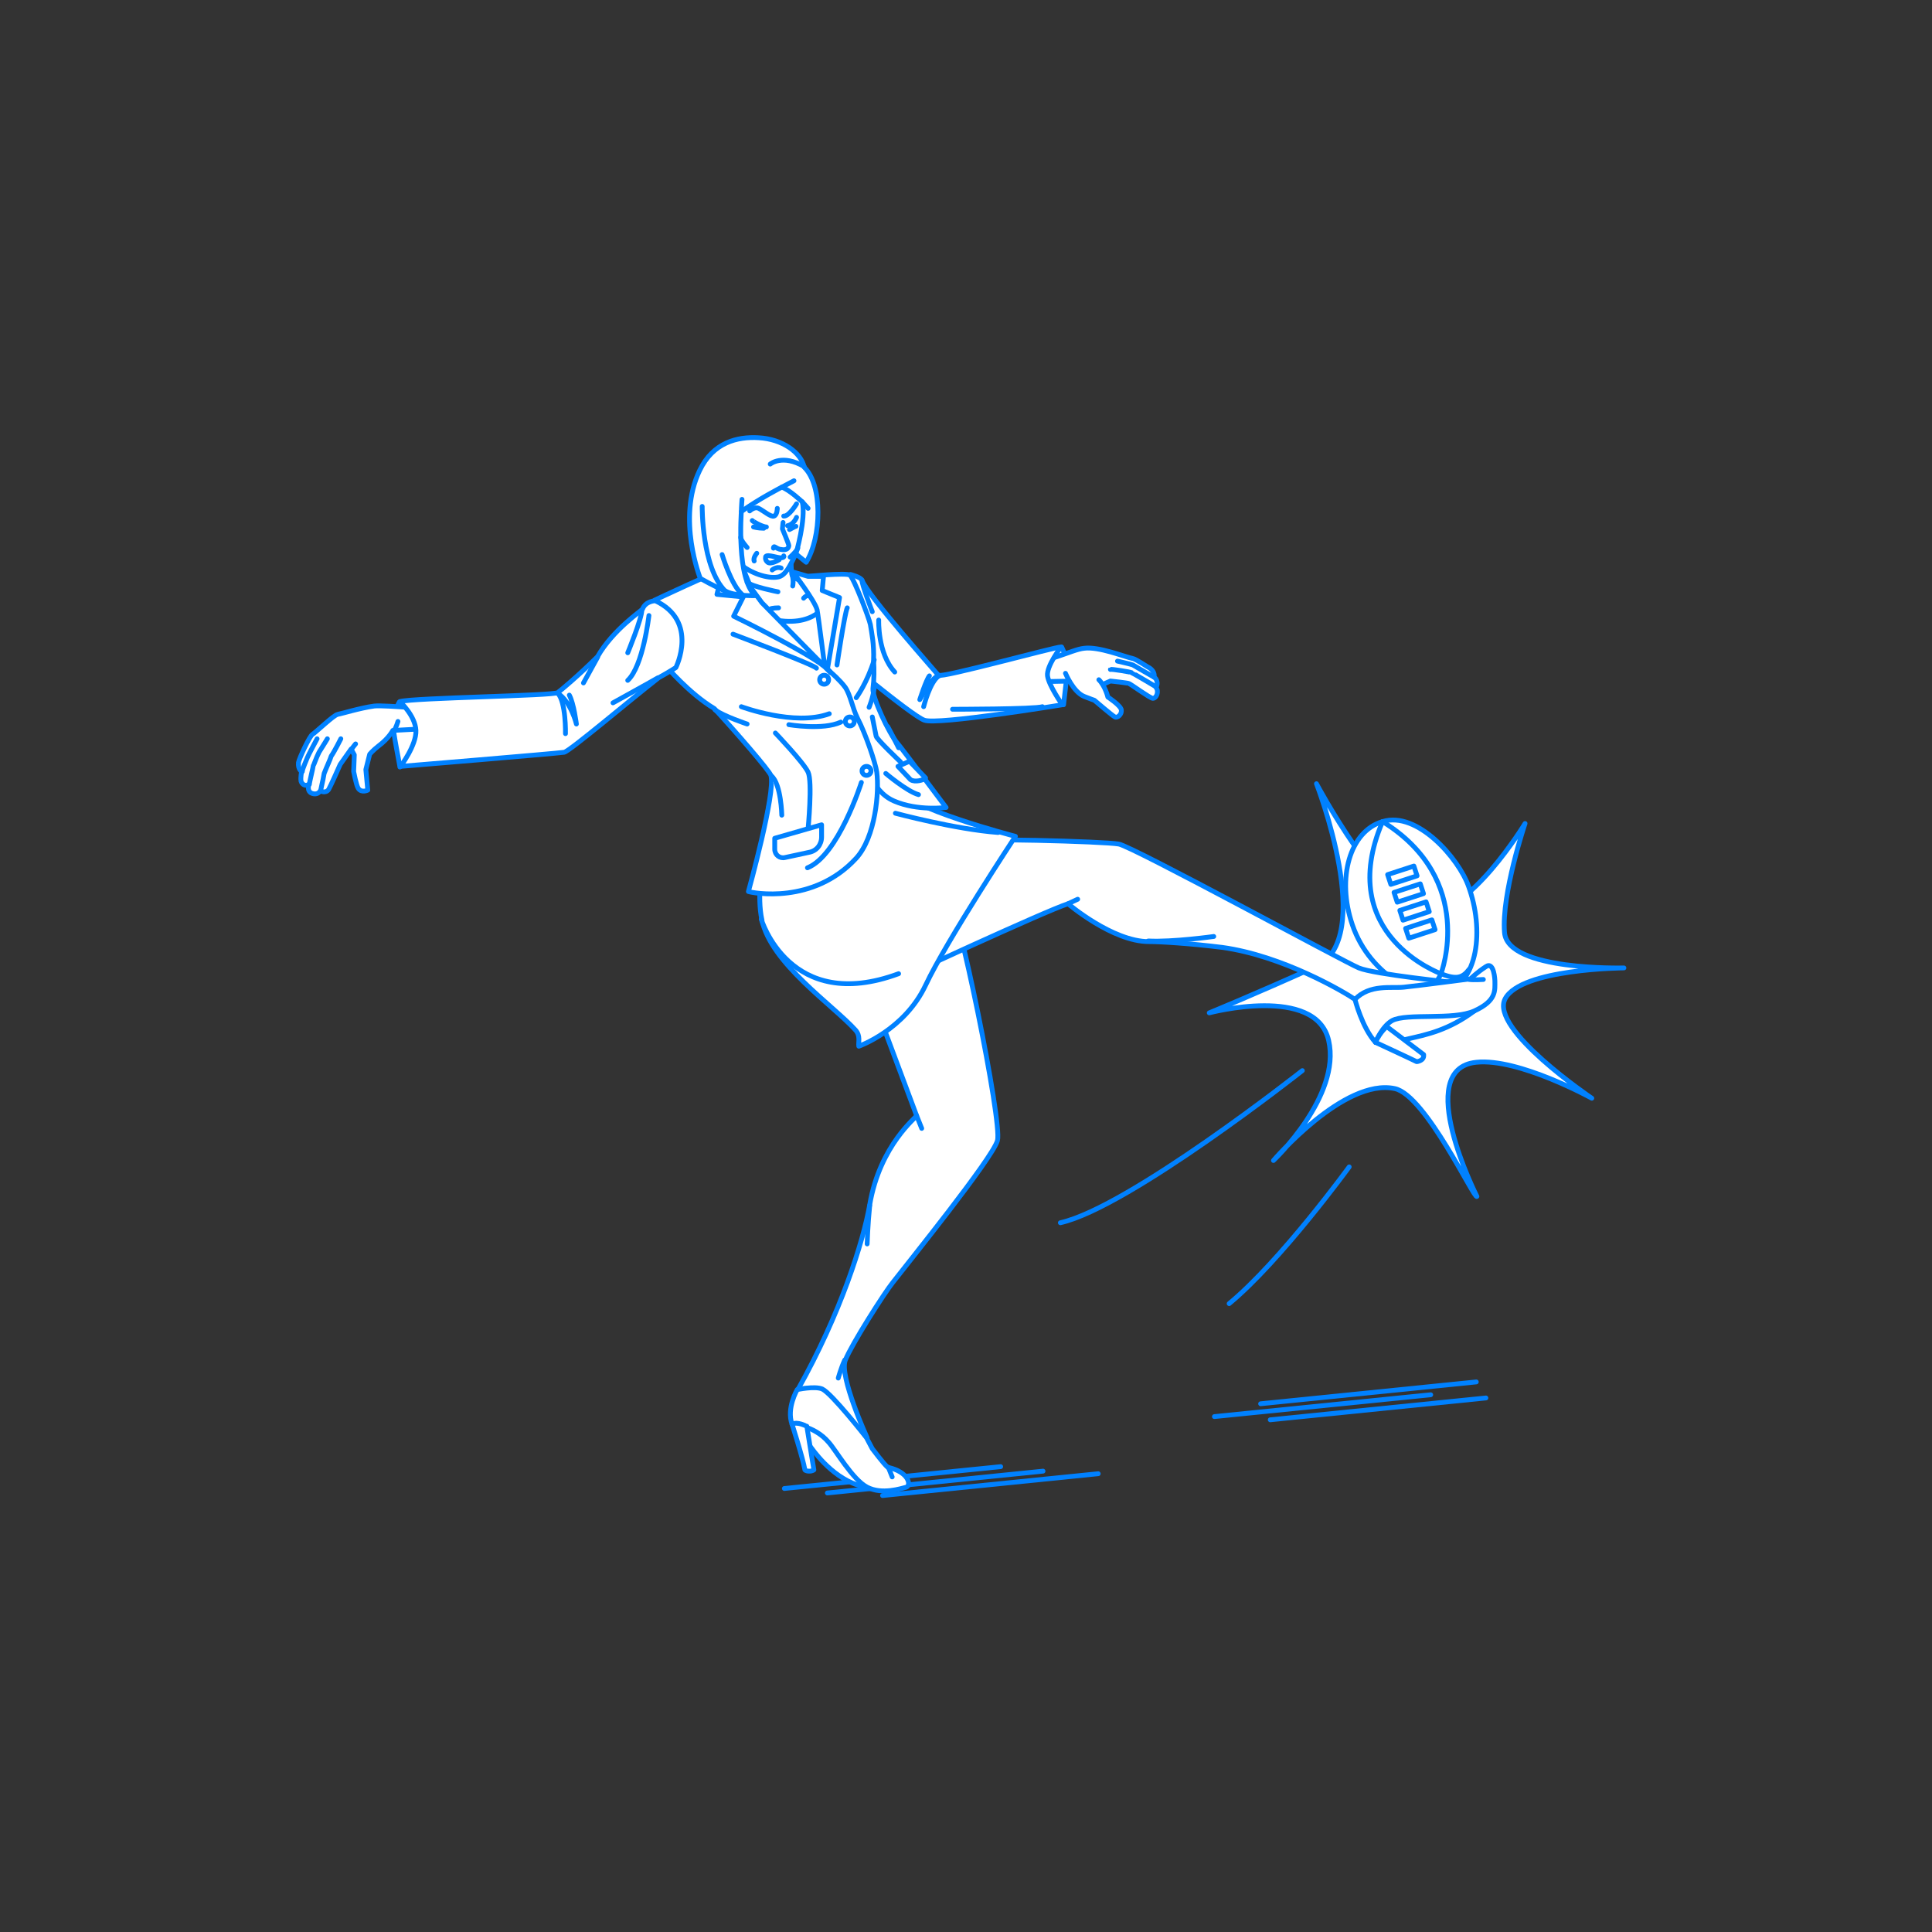 <?xml version="1.0" encoding="utf-8"?>
<!-- Generator: Adobe Illustrator 22.0.1, SVG Export Plug-In . SVG Version: 6.00 Build 0)  -->
<svg version="1.1" id="レイヤー_1" xmlns="http://www.w3.org/2000/svg" xmlns:xlink="http://www.w3.org/1999/xlink" x="0px"
	 y="0px" viewBox="0 0 301 301" style="enable-background:new 0 0 301 301;" xml:space="preserve">
<rect x="0" y="0" width="301" height="301" fill="#333333" stroke="none"/>
<style type="text/css">
	.st0{fill:none;}
	.st1{fill:none;stroke:#0081FF;stroke-width:0.75;stroke-linecap:round;stroke-linejoin:round;stroke-miterlimit:10;}
	.st2{fill:#FFFFFF;stroke:#0081FF;stroke-width:0.75;stroke-linecap:round;stroke-linejoin:round;stroke-miterlimit:10;}
</style>
<g id="guide">
</g>
<rect y="1" class="st0" width="300" height="300"/>
<g>
	<g>
		<line class="st1" x1="196.4" y1="218.7" x2="230" y2="215.3"/>
		<line class="st1" x1="189.2" y1="220.7" x2="222.9" y2="217.3"/>
		<line class="st1" x1="197.9" y1="221.2" x2="231.5" y2="217.8"/>
	</g>
	<g>
		<line class="st1" x1="137.5" y1="233" x2="171.1" y2="229.6"/>
		<line class="st1" x1="128.9" y1="232.6" x2="162.5" y2="229.2"/>
		<line class="st1" x1="122.2" y1="231.9" x2="155.9" y2="228.5"/>
	</g>
	<g>
		<g>
			<path class="st2" d="M165.4,100.8c0,0,1,2,1,2.9c-0.1,0.9-0.7,6.1-0.7,6.1s-1.9-0.2-2.6-2.3C162.2,105.4,164,101.4,165.4,100.8z"
				/>
			<g>
				<g>
					<path class="st2" d="M159.3,103.2c0,0,3.1-0.1,5.4-0.9c1.8-0.6,3.2-1.2,4.2-1.3c2.3-0.3,6.2,1.3,7.6,1.6c0.3,0,2.3,1.3,2.3,1.3
						s1.2,0.5,1,1.6c0.4,0.2,0.7,1,0.3,1.6c0.5,0.6,0.1,1.7-0.5,1.7c-0.4,0-3.4-2.2-3.7-2.3c-0.1-0.1-2.9-0.4-2.9-0.4
						s-1.6,0.7-1.5,0.7c1.1,0-3.6-0.7-4.2-0.7s-9.3,0.2-9.3,0.2L159.3,103.2z"/>
					<path class="st2" d="M166,104.9c0,0,1.2,2.9,2.9,3.6c1,0.4,1.6,0.6,1.6,0.6s2.8,2.4,3.2,2.6c0.4,0.2,1.1-0.4,1-1.1
						c-0.1-0.7-2.1-2-2.1-2s-0.4-1.7-1.4-2.7"/>
				</g>
				<path class="st1" d="M180.1,107c0,0-3.7-2.2-3.8-2.2c-0.1-0.1-3.2-0.6-3.3-0.5"/>
				<path class="st2" d="M179.8,105.5c0,0-3-1.7-3.3-1.9c-0.2-0.1-2.4-0.6-2.4-0.6"/>
			</g>
			<g>
				<path class="st2" d="M132.5,89.5c0,0,1.6,0.4,1.8,0.9c0.9,2.4,11.7,14.5,11.9,14.8c0.4,0.5,18.5-4.5,19.1-4.4c0,0-2.3,3-2.1,4.5
					c0.2,1.5,2.3,4.5,2.3,4.5s-19.5,3.2-21.5,2.4c-2-0.7-14.9-11.5-14.9-11.5S132.1,90.3,132.5,89.5z"/>
				<path class="st1" d="M143.9,110.1c0,0,1-4,2.4-4.8"/>
				<path class="st1" d="M146.3,105.2c-1.1,0.4-2.2,2.4-3,3.8c0,0,1-3.1,1.5-3.7"/>
				<path class="st1" d="M136.9,96.6c0,0-0.2,5.2,2.5,8.1"/>
				<path class="st1" d="M148.4,110.5c0,0,12.9,0,14-0.4"/>
			</g>
		</g>
		<path class="st2" d="M237.6,128.3c0,0-8.8,14.5-15.5,13.8c-6.7-0.7-17-20-17-20s9.4,24.2-0.1,28.5s-16.6,7.2-16.6,7.2
			s16.6-4.4,18.6,4.3s-8.6,18.7-8.6,18.7s11-12.9,18.9-11.2c4.8,1,12.5,17.5,12.8,16.8c0,0-10.1-19.9-0.1-20.9
			c6.6-0.7,18,5.6,18,5.6s-16-10.8-13.5-15.5s18.5-4.8,18.5-4.8s-18.1,0.5-18.6-5.5S237.6,128.3,237.6,128.3z"/>
		<g>
			<g>
				<path class="st2" d="M228.8,138.1c2.4,6.6,1.7,15.2-4.3,16.9c-2.8,0.8-11-2.7-13.8-10.9c-2.5-7.3-0.4-14.6,4.7-16.1
					C220.8,126.3,227.3,133.8,228.8,138.1z"/>
				<path class="st1" d="M215.4,128c14.7,9.1,9.1,23.7,9.1,23.7c-0.5,1.2-2,3.2-3.3,3.1"/>
				<path class="st1" d="M215.4,128c-7.6,17.7,9.1,23.7,9.1,23.7c2.5,1,3.4,0.6,4.4-0.7"/>
			</g>
			<g>
				
					<rect x="219.1" y="143.8" transform="matrix(0.951 -0.31 0.31 0.951 -33.95 75.813)" class="st2" width="4.3" height="1.6"/>
				
					<rect x="218.2" y="141" transform="matrix(0.951 -0.31 0.31 0.951 -33.129 75.392)" class="st2" width="4.3" height="1.6"/>
				
					<rect x="217.3" y="138.2" transform="matrix(0.951 -0.31 0.31 0.951 -32.307 74.971)" class="st2" width="4.3" height="1.6"/>
				
					<rect x="216.3" y="135.4" transform="matrix(0.951 -0.31 0.31 0.951 -31.485 74.55)" class="st2" width="4.3" height="1.6"/>
			</g>
		</g>
		<g>
			<path class="st2" d="M123.4,221.9c0,0,2,2.3,3.1,3.8c0.8,1.1,4.2,5.5,8.7,6c0,0-3.8-8.6-5-9.3C129,221.6,123.4,221.9,123.4,221.9
				z"/>
			<path class="st2" d="M135.2,153.5c0,0,6.8,18.1,7.6,20.3c0.1,0.2-5.7,4.5-7.3,13.9c-1,5.7-4.5,16.9-11.2,28.8c0,0,3.2-1,5.7,2
				c1.7,2.1,5.1,5.5,5.1,5.5s-4.4-9.6-3.4-12.1s6.1-10.5,7.4-12.1c2.4-3.1,15.5-19.3,16.3-22.1s-6.3-37.4-7.8-38.4
				S135,149,135.2,153.5z"/>
			<path class="st2" d="M124.2,216.5c0,0-1.7,2.9-0.8,5.4c0,0,3.4,0.1,5.7,2.8c1.1,1.2,3.7,5.8,6,7c2.3,1.2,5.3,0.2,6.1,0
				c0.8-0.3,0.4-2.4-2.9-3.1c-0.6-0.5-2.4-2.9-2.4-2.9L135,224c0,0-5.4-6.9-6.9-7.6C126.9,215.9,124.2,216.5,124.2,216.5z"/>
			<line class="st1" x1="143.6" y1="175.8" x2="142.8" y2="173.8"/>
			<path class="st2" d="M123.4,221.9c0,0,1.7,5.3,2,7.1c0,0,0.1,0.2,0.7,0.2c0.5,0,0.7-0.2,0.7-0.2l-1.1-6.8
				C125.6,222.2,124.2,221.4,123.4,221.9z"/>
		</g>
		<g>
			<path class="st2" d="M214.3,162.4c0,0,1.4,0.4,5.3-0.6c2.6-0.6,6.1-1.3,10.1-4.3c0,0-8.2-1-11.1-0.3
				C215.8,157.8,213.7,160.2,214.3,162.4z"/>
			<path class="st2" d="M139,153c0,0,23.9-11.1,27.4-12.2c0,0,6.9,5.9,12.6,5.9c1.9,0,6.6,0.3,11.4,0.9c9.5,1.3,19.1,7,20.7,8.1
				c0,0,13-1.1,15.7-2.6c0,0-12.7-1.3-15.1-2.3c-2.2-0.9-35.2-18.9-37.4-19.3s-23.4-1-25.7-0.4C146.4,131.7,131.6,146.9,139,153z"/>
			<path class="st2" d="M211.1,155.7c0,0,1.1,4.4,3.2,6.7c0,0,1-2.5,2.6-3.4c2.3-1.2,9.5,0,12.8-1.5c3.5-1.6,3.2-3.2,3.2-4.7
				c0,0-0.1-3.1-1.4-2.2c-1.4,0.9-2.4,1.9-2.4,1.9s-8.4,1.1-10.4,1.3C216.8,154,213.4,153.3,211.1,155.7z"/>
			<path class="st2" d="M214.3,162.4c0,0,5.4,2.5,6.4,3c0,0,0.4,0,0.8-0.3c0.4-0.3,0.3-0.8,0.3-0.8l-5.8-4.4
				C216.1,160,215.1,160.6,214.3,162.4z"/>
			<line class="st1" x1="167.9" y1="140.1" x2="166.4" y2="140.8"/>
		</g>
		<rect x="115.2" y="93.6" class="st2" width="16.4" height="11.2"/>
		<path class="st2" d="M123.2,85.6c0,0,0,3.2,0.2,4c0.2,0.8,3.5,1.4,3.5,1.4l1.5,3.5c0,0-2.8,4.6-11.7,0.8l-0.9-4.2h1l-2.6-6.4
			L123.2,85.6z"/>
		<path class="st2" d="M118.8,134.9c0,0-0.9,4.7-0.1,8.4c1.4,6.8,11.1,13.3,14.6,17.2c0.8,0.9,0.4,1.9,0.5,2.5c0,0,7.1-2.5,10.4-9.5
			c3.3-7,14-23.2,14-23.2s-17.3-4.5-18.3-7.5s-14.8-6-17.8-3S118.8,134.9,118.8,134.9z"/>
		<path class="st2" d="M128.6,105.5c0,0,3.9,8.6,5.1,10.9s1.9,6.8,5.6,8.4s8.1,1,8.1,1s-7.2-9.6-7.5-9.9c-1.5-1.7-4-7.3-3.9-8.6
			c0.2-1.5,0.2-3,0.1-4.4c0.1-2.6-0.3-4.3-0.5-5.6c-0.2-1-2.6-7.3-3.2-7.7s-6.6,0.2-6.6,0.2l3,5.5L128.6,105.5z"/>
		<path class="st2" d="M115.2,71.7c0,0-2.8,3.5-3.2,6.8s0.5,7,3.2,9.3c1.7,1.5,4.4,2.4,6,2.1c1.2-0.2,1.9-1.9,2.3-2.6
			c1.1-2.1,1.9-5,1.9-8.5S121,69.3,115.2,71.7z"/>
		<path class="st2" d="M123.5,89.1c0,0,3.4,4.4,3.8,5.9c0.2,1,1.4,10.5,1.4,10.5l2.1-12.4l-2.7-1.1l0.2-2.2h-2.4L123.5,89.1z"/>
		<path class="st2" d="M129.5,104.8c0,0,1.4,1.2,2.2,2.3c0.8,1.2,1.1,3.2,1.9,4.8c1.3,2.5,2.8,7,3,8.4c0.4,3.1-0.2,10.1-3.2,13.4
			c-6.7,7.3-16.2,5.4-16.8,5.2c0,0,4.3-15.5,3.5-18.1c-0.2-0.7-5.4-6.7-8.8-10.4c-4-2.4-7.6-6.7-7.6-6.7l-1.7-10.2
			c0,0,9.5-4.5,10.5-4.6L129.5,104.8z"/>
		<path class="st2" d="M113.5,86.8l-0.9,2.2l-0.9,3.6l4.1,0.4l-1.5,3c0,0,14.2,6.9,15.1,8.8l-10.7-10.9L113.5,86.8z"/>
		<path class="st2" d="M118.6,143.2c0,0,4.4,14.8,21.4,8.5"/>
		<circle class="st2" cx="128.4" cy="105.9" r="0.7"/>
		<circle class="st2" cx="132.4" cy="112.4" r="0.7"/>
		<circle class="st2" cx="135" cy="120.1" r="0.7"/>
		<path class="st1" d="M115.5,110.1c0,0,8.3,3.1,13.7,1.1"/>
		<path class="st1" d="M114.2,98.8c0,0,12.7,4.8,13,5.3"/>
		<path class="st1" d="M130.4,103.6c0,0,1.2-8.1,1.6-8.9"/>
		<path class="st1" d="M133.4,108.7c0,0,1.7-2.3,2.8-5.9"/>
		<path class="st1" d="M122.9,112.9c0,0,5.3,0.9,8.1-0.4"/>
		<path class="st1" d="M134.2,121.9c0,0-3.6,11.4-8.4,13.3"/>
		<path class="st1" d="M138,120.5c0,0,3.3,2.8,5.1,3.3"/>
		<path class="st1" d="M120.8,114.2c0,0,4.4,4.6,5.1,6.1c0.7,1.5,0,8.8,0,8.8"/>
		<path class="st1" d="M135.4,110.2c0,0,0.6-1.4,0.8-3"/>
		<path class="st2" d="M141.7,118.6l-1.8,0.8l1.8,1.9c0.4,0.6,1.8,0.4,2.4,0l0.1-0.1L141.7,118.6z"/>
		<path class="st1" d="M140,116.5c0,0-1.4-2.8-1.7-3.3"/>
		<path class="st1" d="M135.9,111.7c0,0,0.5,2.5,0.6,3c0.1,0.5,3.8,4,3.8,4"/>
		<path class="st1" d="M120.3,88.8c0,0,0.7-0.6,1.4-0.3"/>
		<path class="st1" d="M125.2,93.2c0,0,0.3-0.4,0.7-0.4"/>
		<path class="st2" d="M109.1,90.1c0,0-3.7-9.3-0.1-16.8c2.1-4.4,5.9-5.3,9.2-5.1c3.7,0.2,6.6,2.3,7.1,4.6
			c2.9,2.8,2.7,10.9,0.3,14.8l-1.6-1.3c0,0,1.6-5.4,1-8.1c0,0-2-1.9-3.2-2.3c0,0-3.7,1.9-6.3,3.8c0,0-0.8,10.6,2.2,13.1
			c0,0-2.6,0.1-4.2-0.5C111.3,91.4,109.1,90.1,109.1,90.1z"/>
		<path class="st1" d="M210.2,181.8c0,0-10.7,14.7-18.7,21.3"/>
		<path class="st1" d="M202.9,166.8c0,0-27,21.3-37.7,23.7"/>
		<path class="st2" d="M124.1,78.5c0,0-1.2,2-2,1.9"/>
		<g>
			<path class="st1" d="M117.4,82.1c0,0,0.7,0.2,1.6,0.2"/>
			<path class="st1" d="M117.2,81.1c0,0.1,1.6,1,2.2,1"/>
		</g>
		<g>
			<path class="st1" d="M124.1,80.6c0,0-0.4,1.1-1.4,1.3"/>
		</g>
		<path class="st1" d="M121.2,87"/>
		<path class="st1" d="M115.6,77.8c0,0-0.1,1.3-0.1,1.9"/>
		<line class="st2" x1="125.9" y1="79.2" x2="125" y2="78.2"/>
		<line class="st2" x1="123.7" y1="74.9" x2="121.8" y2="75.9"/>
		<path class="st1" d="M139.5,126.7c0,0,9.3,2.5,16,3"/>
		<path class="st1" d="M120,72.3c0,0,1.9-1.6,5.3,0.4"/>
		<path class="st1" d="M123,82.5c0.2-0.1,0.9-0.5,1-0.5"/>
		<path class="st1" d="M120.5,85.4c0,0,0-0.3,0.2-0.2s0.6,0.4,1,0.4c0,0,1.1,0.3,1.2-0.6c0-0.2-1-2.6-1-2.6c0-0.2,0.1-1,0.1-1"/>
		<path class="st2" d="M121.1,79.2c0,0,0,1-0.5,1.2c-0.5,0.2-1.6-0.8-2.4-1.2c-0.6-0.3-1.3,0.3-1.4,0.4"/>
		<path class="st1" d="M116.4,85.3c0,0-1-1.1-1-1.6"/>
		<path class="st1" d="M121.4,87.2c0,0-1.3,0.8-1.8,0.4s-0.3-0.9-0.3-0.9c0.3-0.4,2,0.3,2.5,0.2c0.5-0.1,0.3-0.3,0.3-0.3"/>
		<path class="st1" d="M123.1,86.8c0,0,1.1-1,1.2-1.4"/>
		<path class="st1" d="M117.9,86.2c0,0-0.6,0.7-0.4,1.2"/>
		<g>
			<path class="st2" d="M62.2,109.4c0,0-1,1.8-1,3.2c0,1.4,1.1,6.6,1.1,6.9c0,0,4.5-3.8,4-5.8C66,111.6,62.2,109.4,62.2,109.4z"/>
			<g>
				<g>
					<g>
						<path class="st2" d="M58.3,110c-2.2,0.3-5.1,1.2-5.7,1.3c-0.6,0.1-3.4,2.8-3.9,3.1s-2.1,3.8-2.2,4.4c-0.1,1.1,0.5,1.4,0.5,1.4
							s-0.2,0.9-0.1,1.5c0.1,0.4,0.6,0.9,1.2,0.5c-0.1,0.6-0.1,1,0.3,1.3c0.3,0.2,1.1,0.4,1.5-0.3c0,0,0.8,0.5,1.3-0.2
							c0.3-0.5,1.8-3.9,1.8-3.9l1.7-2.4l0.5,0.9l-0.1,2.6c0,0,0.4,2.1,0.7,2.6c0.5,0.8,1.5,0.3,1.5,0.3l-0.3-3.2l0.6-2.4
							c0,0,0.5-0.6,1.4-1.3c1.6-1.2,2.2-2.4,2.2-2.4c0.4,0,7.3-0.4,7.3-0.4l0.7-2.7C69.3,110.7,59.9,109.8,58.3,110z"/>
					</g>
					<path class="st2" d="M53.1,115.1c0,0-1,2-1.5,2.7c-0.1,0.4-0.8,1.9-1.1,2.7c-0.2,1.3-0.6,2.6-0.5,2.7"/>
					<path class="st2" d="M51,115.1c0,0-0.6,1-1.3,2.1c-0.5,1-0.8,2-0.9,2.1c0,0.2-0.6,2.6-0.6,2.9"/>
					<path class="st2" d="M49.4,115.1c0,0-1.4,2.6-1.5,2.9s-0.8,1.8-0.8,2.2"/>
				</g>
				<path class="st1" d="M62,112.4c0,0-0.3,1-0.6,1.4"/>
			</g>
			<path class="st2" d="M102.1,93.6c0,0-1.5,0-2,1.3c-0.1,0.2-4.6,3.2-7,7.4c-2.9,2.9-5.9,5.4-6.2,5.6c-0.5,0.5-22.4,0.8-24.6,1.4
				c0,0,2.4,2.2,2.5,4.5s-2.4,5.6-2.4,5.6s24.2-2,25.5-2.2c0.9-0.2,10.1-8,14.7-11.6c1.8-1,2.7-1.6,2.7-1.6S108.9,96.8,102.1,93.6z"
				/>
			<path class="st1" d="M88.1,114.3c0,0,0.1-4.9-1.2-6.3"/>
			<path class="st1" d="M86.9,108c2.1,1.4,2.9,4.8,2.9,4.8s-0.4-3.2-1.1-4.5"/>
			<path class="st1" d="M101.1,95.9c0,0-0.9,7.9-3.3,10.1"/>
			<path class="st2" d="M97.8,101.7c0,0,2.2-5.3,2.2-6.7"/>
			<path class="st2" d="M90.9,106.4c0,0,1.7-3.1,2.2-4"/>
			<path class="st2" d="M95.5,109.5c0,0,6.7-3.7,7-3.9"/>
			<path class="st2" d="M55.4,115.9c0,0-0.5,0.6-0.6,0.8"/>
		</g>
		<path class="st1" d="M116.4,112.8c0,0-3.6-1.2-5-2.2"/>
		<path class="st1" d="M135.9,95.3c0,0-1.7-4.4-1.6-4.9"/>
		<path class="st2" d="M121.8,127c0,0-0.1-4.8-1.6-6.1"/>
		<path class="st2" d="M120.7,130.6l7.3-2.1l0,1.9c0,1.2-0.8,2.2-2,2.4l-3.7,0.8c-0.8,0.2-1.6-0.4-1.6-1.3V130.6z"/>
		<line class="st2" x1="139" y1="230.1" x2="138.4" y2="228.6"/>
		<path class="st1" d="M231.1,152.6c0,0-1.5,0.1-2.2,0"/>
		<path class="st1" d="M121.2,92.2c0,0-4.1-0.8-4.8-1.5"/>
		<path class="st1" d="M123.5,91.3c0,0,0.2-0.8-0.1-1.8"/>
		<path class="st1" d="M121.3,94.7c0,0-1.1,0-1.3,0.2"/>
		<path class="st1" d="M109.4,78.9c0,0-0.1,9.5,3.6,13.2"/>
		<path class="st1" d="M112.5,86.4c0,0,1.4,4.7,3.1,6.2"/>
		<path class="st1" d="M189.1,145.9c0,0-6.4,0.9-10.2,0.7"/>
		<path class="st1" d="M135.1,193.8c0,0,0.1-3.1,0.4-6"/>
		<path class="st1" d="M130.6,214.7c0,0,0.4-1.5,1-2.8"/>
	</g>
</g>
</svg>
